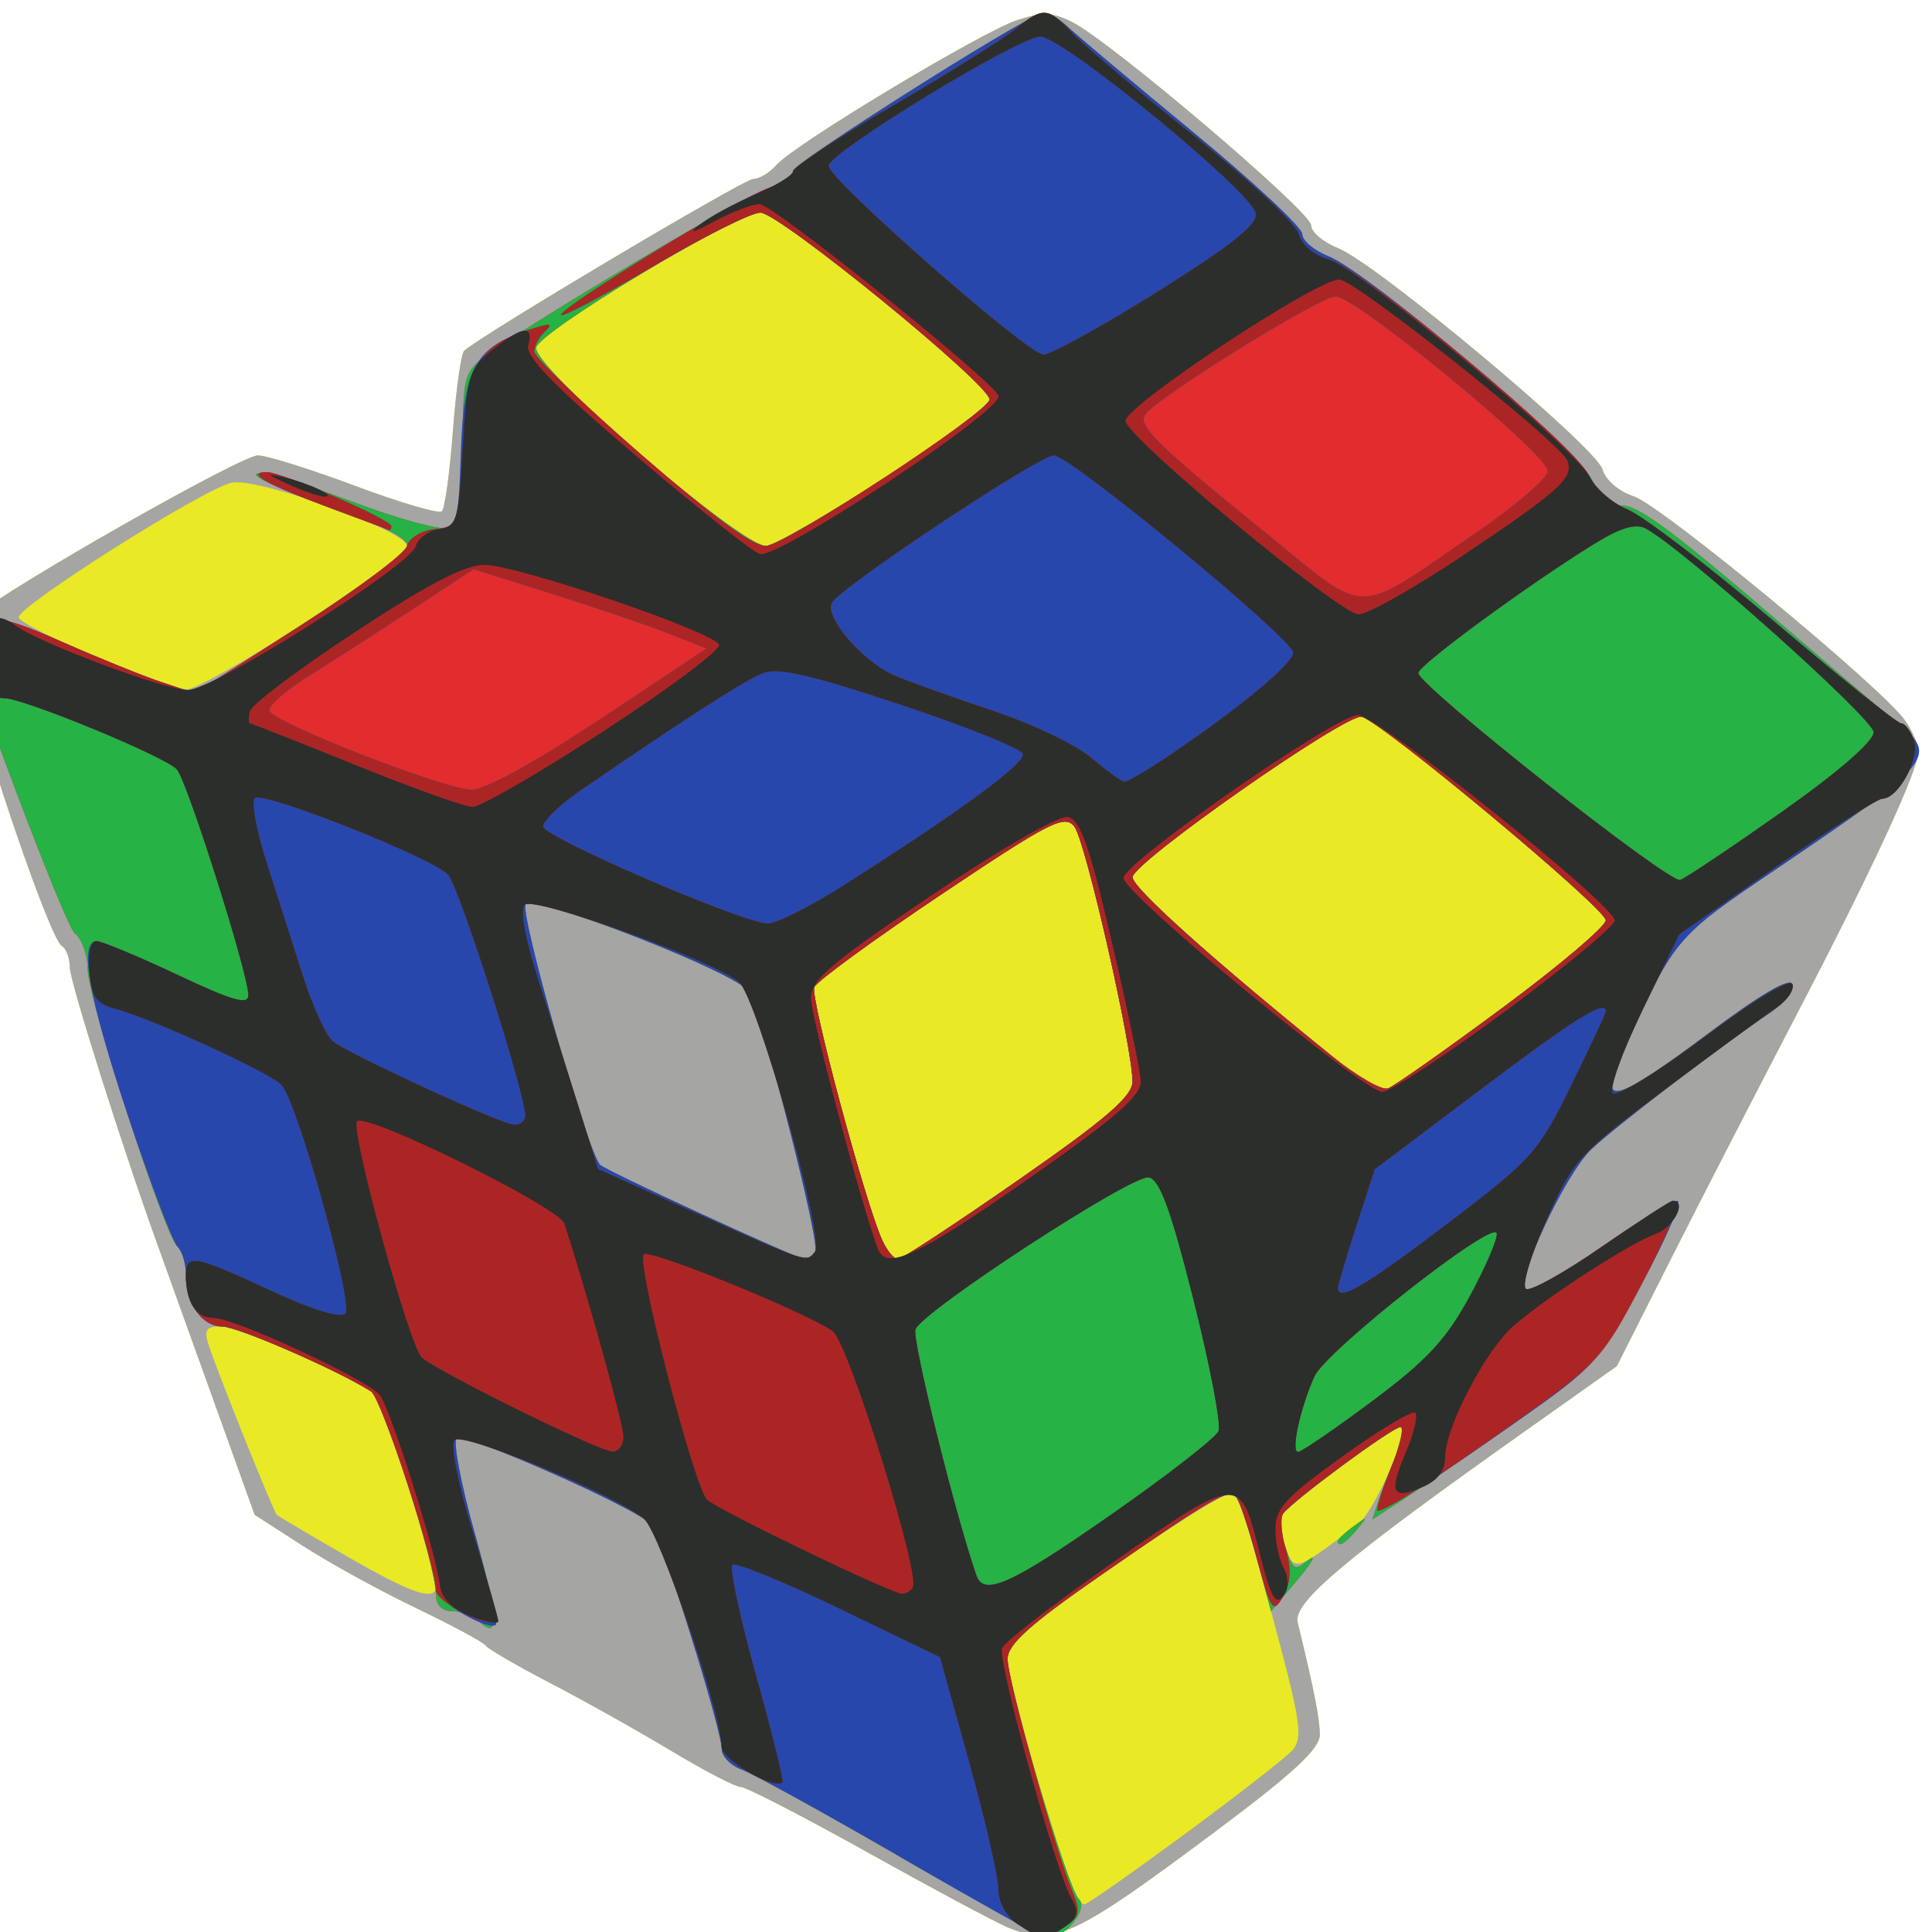 <?xml version="1.0" encoding="UTF-8" standalone="no"?>
<!-- Created with Inkscape (http://www.inkscape.org/) -->

<svg
   xmlns:dc="http://purl.org/dc/elements/1.1/"
   xmlns:cc="http://creativecommons.org/ns#"
   xmlns:rdf="http://www.w3.org/1999/02/22-rdf-syntax-ns#"
   xmlns:svg="http://www.w3.org/2000/svg"
   xmlns="http://www.w3.org/2000/svg"
   xmlns:sodipodi="http://sodipodi.sourceforge.net/DTD/sodipodi-0.dtd"
   xmlns:inkscape="http://www.inkscape.org/namespaces/inkscape"
   width="48px"
   height="48px"
   id="svg3049"
   version="1.1"
   inkscape:version="0.48.4 r9939"
   sodipodi:docname="New document 2">
  <defs
     id="defs3051" />
  <sodipodi:namedview
     id="base"
     pagecolor="#ffffff"
     bordercolor="#666666"
     borderopacity="1.0"
     inkscape:pageopacity="0.0"
     inkscape:pageshadow="2"
     inkscape:zoom="7"
     inkscape:cx="36.550067"
     inkscape:cy="28.558004"
     inkscape:current-layer="layer1"
     showgrid="true"
     inkscape:grid-bbox="true"
     inkscape:document-units="px"
     inkscape:window-width="1052"
     inkscape:window-height="622"
     inkscape:window-x="373"
     inkscape:window-y="269"
     inkscape:window-maximized="0" />
  <g
     id="layer1"
     inkscape:label="Layer 1"
     inkscape:groupmode="layer">
    <g
       id="g3068">
      <path
         style="fill:#e9e925"
         d="m 25.031,47.883 c -0.305,-0.128 -1.867,-0.964 -3.472,-1.859 -1.604,-0.895 -3.024,-1.627 -3.155,-1.627 -0.131,0 -0.915,-0.407 -1.742,-0.905 -0.828,-0.498 -2.178,-1.254 -3,-1.681 -0.823,-0.427 -1.54,-0.844 -1.594,-0.926 -0.054,-0.082 -0.829,-0.499 -1.721,-0.928 C 9.453,39.53 8.184,38.832 7.525,38.407 L 6.326,37.635 5.242,34.618 C 4.646,32.959 4.056,31.32 3.932,30.977 3.053,28.55 1.734,24.384 1.734,24.036 c 0,-0.232 -0.092,-0.475 -0.204,-0.54 -0.275,-0.159 -1.901,-4.882 -2.248,-6.527 -0.256,-1.214 -0.245,-1.344 0.145,-1.69 0.734,-0.652 6.566,-3.965 6.979,-3.965 0.217,0 1.305,0.341 2.417,0.757 1.112,0.416 2.081,0.701 2.155,0.632 0.073,-0.069 0.197,-0.965 0.274,-1.991 0.077,-1.026 0.203,-1.924 0.278,-1.995 0.402,-0.377 6.951,-4.27 7.183,-4.27 0.151,0 0.411,-0.157 0.578,-0.349 0.443,-0.508 5.073,-3.294 5.973,-3.595 0.627,-0.209 0.874,-0.202 1.361,0.038 0.944,0.466 5.95,4.721 5.95,5.057 0,0.167 0.299,0.421 0.664,0.565 0.949,0.372 6.43,4.958 6.576,5.501 0.07,0.26 0.403,0.546 0.777,0.668 0.686,0.224 6.176,4.761 6.742,5.572 0.18,0.258 0.328,0.6 0.328,0.76 0,0.467 -1.135,2.919 -3.054,6.599 -0.982,1.884 -2.383,4.607 -3.112,6.051 l -1.326,2.627 -2.3,1.629 c -4.461,3.159 -5.749,4.242 -5.629,4.736 0.418,1.734 0.546,2.38 0.55,2.789 0.004,0.349 -0.652,0.957 -2.602,2.413 -3.527,2.633 -4.008,2.855 -5.159,2.374 z"
         id="path3082"
         inkscape:connector-curvature="0" />
      <path
         style="fill:#a5a5a4"
         d="m 25.031,47.883 c -0.305,-0.128 -1.867,-0.964 -3.472,-1.859 -1.604,-0.895 -3.024,-1.627 -3.155,-1.627 -0.131,0 -0.915,-0.407 -1.742,-0.905 -0.828,-0.498 -2.178,-1.254 -3,-1.681 -0.823,-0.427 -1.54,-0.844 -1.594,-0.926 -0.054,-0.082 -0.829,-0.499 -1.721,-0.928 C 9.453,39.53 8.184,38.832 7.525,38.407 L 6.326,37.635 5.242,34.618 C 4.646,32.959 4.056,31.32 3.932,30.977 3.053,28.55 1.734,24.384 1.734,24.036 c 0,-0.232 -0.092,-0.475 -0.204,-0.54 -0.275,-0.159 -1.901,-4.882 -2.248,-6.527 -0.256,-1.214 -0.245,-1.344 0.145,-1.69 0.734,-0.652 6.566,-3.965 6.979,-3.965 0.217,0 1.305,0.341 2.417,0.757 1.112,0.416 2.081,0.701 2.155,0.632 0.073,-0.069 0.197,-0.965 0.274,-1.991 0.077,-1.026 0.203,-1.924 0.278,-1.995 0.402,-0.377 6.951,-4.27 7.183,-4.27 0.151,0 0.411,-0.157 0.578,-0.349 0.443,-0.508 5.073,-3.294 5.973,-3.595 0.627,-0.209 0.874,-0.202 1.361,0.038 0.944,0.466 5.95,4.721 5.95,5.057 0,0.167 0.299,0.421 0.664,0.565 0.949,0.372 6.43,4.958 6.576,5.501 0.07,0.26 0.403,0.546 0.777,0.668 0.686,0.224 6.176,4.761 6.742,5.572 0.18,0.258 0.328,0.6 0.328,0.76 0,0.467 -1.135,2.919 -3.054,6.599 -0.982,1.884 -2.383,4.607 -3.112,6.051 l -1.326,2.627 -2.3,1.629 c -4.461,3.159 -5.749,4.242 -5.629,4.736 0.418,1.734 0.546,2.38 0.55,2.789 0.004,0.349 -0.652,0.957 -2.602,2.413 -3.527,2.633 -4.008,2.855 -5.159,2.374 z m 4.412,-2.322 c 1.308,-0.963 2.51,-1.899 2.671,-2.081 0.245,-0.277 0.197,-0.693 -0.3,-2.567 -1.011,-3.814 -1.016,-3.828 -1.368,-3.758 -0.181,0.036 -1.473,0.854 -2.872,1.819 -1.959,1.351 -2.543,1.864 -2.543,2.231 0,0.497 1.417,5.523 1.661,5.895 0.077,0.117 0.192,0.212 0.256,0.212 0.064,0 1.187,-0.788 2.495,-1.75 z M 10.831,39.406 c 0,-0.566 -1.371,-4.684 -1.61,-4.837 -0.842,-0.538 -3.326,-1.615 -3.724,-1.615 -0.379,0 -0.436,0.086 -0.311,0.468 0.23,0.704 1.608,4.138 1.691,4.214 0.04,0.036 0.816,0.496 1.726,1.021 1.641,0.948 2.229,1.145 2.229,0.749 z m 22.893,-1.52 c 0.417,-0.309 1.35,-2.435 1.068,-2.435 -0.197,0 -2.683,1.837 -2.918,2.157 -0.08,0.109 -0.105,0.324 -0.055,0.477 0.339,1.045 0.205,1.059 1.906,-0.199 z M 25.308,29.313 c 2.177,-1.515 2.829,-2.077 2.829,-2.441 2.22e-4,-0.858 -1.168,-5.981 -1.444,-6.336 -0.242,-0.31 -0.598,-0.129 -3.313,1.689 -1.673,1.12 -3.091,2.156 -3.15,2.301 -0.106,0.259 1.269,5.374 1.692,6.295 0.118,0.257 0.292,0.466 0.386,0.464 0.094,-0.002 1.444,-0.89 3,-1.972 z m 12.019,-4.271 c 1.413,-1.047 2.569,-2.027 2.569,-2.178 0,-0.295 -5.593,-4.956 -6.066,-5.056 -0.397,-0.083 -5.693,3.625 -5.693,3.986 0,0.265 1.991,2.05 4.977,4.463 0.602,0.486 1.218,0.84 1.369,0.786 0.151,-0.054 1.431,-0.955 2.844,-2.002 z M 7.523,15.508 c 1.392,-0.898 2.559,-1.765 2.593,-1.928 0.076,-0.363 -3.731,-1.742 -4.373,-1.585 -0.747,0.183 -5.361,3.111 -5.277,3.348 0.09,0.254 3.618,1.763 4.172,1.784 0.194,0.007 1.492,-0.721 2.884,-1.619 z M 22.032,11.835 c 1.405,-0.915 2.555,-1.774 2.555,-1.91 0,-0.378 -5.234,-4.646 -5.695,-4.645 -0.58,0.001 -5.491,2.957 -5.573,3.354 -0.099,0.48 5.17,5.014 5.729,4.929 0.236,-0.036 1.579,-0.814 2.984,-1.729 z"
         id="path3080"
         inkscape:connector-curvature="0" />
      <path
         style="fill:#e32c2d"
         d="m 22.368,46.135 c -1.891,-1.094 -3.664,-2.07 -3.938,-2.17 -0.275,-0.1 -0.499,-0.33 -0.499,-0.511 0,-0.497 -1.508,-5.309 -1.749,-5.581 -0.356,-0.402 -4.662,-2.305 -4.839,-2.139 -0.092,0.086 0.111,1.145 0.449,2.353 0.603,2.15 0.627,2.683 0.1,2.188 -0.144,-0.135 -0.442,-0.246 -0.662,-0.246 -0.251,0 -0.399,-0.154 -0.399,-0.414 0,-0.72 -1.322,-4.861 -1.61,-5.045 -0.82,-0.524 -3.321,-1.615 -3.702,-1.615 -0.503,0 -0.901,-0.573 -0.901,-1.297 0,-0.271 -0.095,-0.581 -0.211,-0.69 -0.333,-0.312 -2.226,-6.16 -2.228,-6.883 -0.001,-0.358 -0.147,-0.763 -0.323,-0.901 -0.245,-0.19 -2.785,-6.935 -2.785,-7.394 0,-0.05 0.201,-0.192 0.446,-0.315 0.359,-0.18 0.758,-0.086 2.052,0.486 0.883,0.39 1.982,0.834 2.44,0.987 L 4.844,17.225 7.449,15.552 C 8.882,14.632 10.082,13.745 10.116,13.581 10.158,13.377 9.532,13.059 8.131,12.572 7.006,12.181 6.218,11.819 6.38,11.769 c 0.162,-0.051 1.224,0.26 2.359,0.69 1.135,0.43 2.22,0.726 2.411,0.657 0.279,-0.1 0.347,-0.49 0.347,-1.988 0,-1.785 0.026,-1.882 0.61,-2.315 1.057,-0.782 6.118,-3.791 6.875,-4.088 0.398,-0.156 0.725,-0.376 0.725,-0.488 0,-0.18 5.474,-3.65 6.133,-3.887 0.141,-0.051 0.441,0.083 0.667,0.297 0.226,0.214 1.634,1.398 3.129,2.63 1.495,1.232 2.718,2.374 2.718,2.537 0,0.163 0.297,0.414 0.66,0.557 0.968,0.382 6.102,4.725 6.519,5.515 0.216,0.41 0.524,0.676 0.781,0.676 0.411,0 1.364,0.717 4.138,3.111 0.735,0.635 1.759,1.509 2.274,1.943 1.465,1.232 1.472,1.221 -2.541,3.937 -2.629,1.779 -2.572,1.711 -3.954,4.812 -0.512,1.149 -0.04,0.999 2.24,-0.711 1.256,-0.942 1.998,-1.376 2.059,-1.204 0.053,0.148 -0.186,0.46 -0.53,0.693 -1.282,0.868 -3.936,2.896 -4.474,3.42 -0.659,0.641 -1.893,3.3 -1.608,3.465 0.109,0.063 0.947,-0.405 1.863,-1.04 0.916,-0.635 1.767,-1.155 1.891,-1.155 0.124,0 -0.265,0.913 -0.866,2.029 -1.058,1.966 -1.156,2.074 -3.164,3.482 -1.14,0.799 -2.404,1.667 -2.809,1.929 l -0.737,0.476 0.154,-0.472 c 0.085,-0.26 0.287,-0.777 0.449,-1.149 0.162,-0.372 0.209,-0.676 0.105,-0.676 -0.204,0 -2.686,1.828 -2.928,2.157 -0.08,0.109 -0.105,0.324 -0.055,0.477 0.319,0.984 0.298,0.965 0.694,0.667 0.207,-0.156 0.081,0.068 -0.28,0.497 l -0.656,0.78 -0.368,-1.368 c -0.202,-0.752 -0.432,-1.428 -0.509,-1.501 -0.185,-0.173 -0.665,0.11 -3.394,2.004 -1.716,1.191 -2.274,1.694 -2.274,2.048 0,0.658 1.498,5.716 1.769,5.969 0.248,0.232 -0.332,0.97 -0.749,0.953 -0.134,-0.005 -1.791,-0.904 -3.682,-1.998 z M 20.253,31.092 c 0.136,-0.206 -1.314,-5.861 -1.657,-6.463 -0.254,-0.446 -5.286,-2.411 -5.534,-2.161 -0.172,0.173 1.545,6.189 1.848,6.473 0.166,0.156 4.843,2.312 5.06,2.333 0.084,0.008 0.212,-0.074 0.283,-0.182 z m 5.055,-1.779 c 2.177,-1.515 2.829,-2.077 2.829,-2.441 2.22e-4,-0.858 -1.168,-5.981 -1.444,-6.336 -0.242,-0.31 -0.598,-0.129 -3.313,1.689 -1.673,1.12 -3.091,2.156 -3.15,2.301 -0.106,0.259 1.269,5.374 1.692,6.295 0.118,0.257 0.292,0.466 0.386,0.464 0.094,-0.002 1.444,-0.89 3,-1.972 z m 12.019,-4.271 c 1.413,-1.047 2.569,-2.027 2.569,-2.178 0,-0.295 -5.593,-4.956 -6.066,-5.056 -0.397,-0.083 -5.693,3.625 -5.693,3.986 0,0.265 1.991,2.05 4.977,4.463 0.602,0.486 1.218,0.84 1.369,0.786 0.151,-0.054 1.431,-0.955 2.844,-2.002 z M 22.032,11.835 c 1.405,-0.915 2.555,-1.774 2.555,-1.91 0,-0.378 -5.234,-4.646 -5.695,-4.645 -0.58,0.001 -5.491,2.957 -5.573,3.354 -0.099,0.48 5.17,5.014 5.729,4.929 0.236,-0.036 1.579,-0.814 2.984,-1.729 z m 11.208,26.45 c 0,-0.043 0.175,-0.207 0.388,-0.364 0.352,-0.259 0.36,-0.251 0.084,0.079 -0.29,0.347 -0.472,0.457 -0.472,0.286 z"
         id="path3078"
         inkscape:connector-curvature="0" />
      <path
         style="fill:#26b244"
         d="m 22.368,46.135 c -1.891,-1.094 -3.664,-2.07 -3.938,-2.17 -0.275,-0.1 -0.499,-0.33 -0.499,-0.511 0,-0.497 -1.508,-5.309 -1.749,-5.581 -0.356,-0.402 -4.662,-2.305 -4.839,-2.139 -0.092,0.086 0.111,1.145 0.449,2.353 0.603,2.15 0.627,2.683 0.1,2.188 -0.144,-0.135 -0.442,-0.246 -0.662,-0.246 -0.251,0 -0.399,-0.154 -0.399,-0.414 0,-0.72 -1.322,-4.861 -1.61,-5.045 -0.82,-0.524 -3.321,-1.615 -3.702,-1.615 -0.503,0 -0.901,-0.573 -0.901,-1.297 0,-0.271 -0.095,-0.581 -0.211,-0.69 -0.333,-0.312 -2.226,-6.16 -2.228,-6.883 -0.001,-0.358 -0.147,-0.763 -0.323,-0.901 -0.245,-0.19 -2.785,-6.935 -2.785,-7.394 0,-0.05 0.201,-0.192 0.446,-0.315 0.359,-0.18 0.758,-0.086 2.052,0.486 0.883,0.39 1.982,0.834 2.44,0.987 L 4.844,17.225 7.449,15.552 C 8.882,14.632 10.082,13.745 10.116,13.581 10.158,13.377 9.532,13.059 8.131,12.572 7.006,12.181 6.218,11.819 6.38,11.769 c 0.162,-0.051 1.224,0.26 2.359,0.69 1.135,0.43 2.22,0.726 2.411,0.657 0.279,-0.1 0.347,-0.49 0.347,-1.988 0,-1.785 0.026,-1.882 0.61,-2.315 1.057,-0.782 6.118,-3.791 6.875,-4.088 0.398,-0.156 0.725,-0.376 0.725,-0.488 0,-0.18 5.474,-3.65 6.133,-3.887 0.141,-0.051 0.441,0.083 0.667,0.297 0.226,0.214 1.634,1.398 3.129,2.63 1.495,1.232 2.718,2.374 2.718,2.537 0,0.163 0.297,0.414 0.66,0.557 0.968,0.382 6.102,4.725 6.519,5.515 0.216,0.41 0.524,0.676 0.781,0.676 0.411,0 1.364,0.717 4.138,3.111 0.735,0.635 1.759,1.509 2.274,1.943 1.465,1.232 1.472,1.221 -2.541,3.937 -2.629,1.779 -2.572,1.711 -3.954,4.812 -0.512,1.149 -0.04,0.999 2.24,-0.711 1.256,-0.942 1.998,-1.376 2.059,-1.204 0.053,0.148 -0.186,0.46 -0.53,0.693 -1.282,0.868 -3.936,2.896 -4.474,3.42 -0.659,0.641 -1.893,3.3 -1.608,3.465 0.109,0.063 0.947,-0.405 1.863,-1.04 0.916,-0.635 1.767,-1.155 1.891,-1.155 0.124,0 -0.265,0.913 -0.866,2.029 -1.058,1.966 -1.156,2.074 -3.164,3.482 -1.14,0.799 -2.404,1.667 -2.809,1.929 l -0.737,0.476 0.154,-0.472 c 0.085,-0.26 0.287,-0.777 0.449,-1.149 0.162,-0.372 0.209,-0.676 0.105,-0.676 -0.204,0 -2.686,1.828 -2.928,2.157 -0.08,0.109 -0.105,0.324 -0.055,0.477 0.319,0.984 0.298,0.965 0.694,0.667 0.207,-0.156 0.081,0.068 -0.28,0.497 l -0.656,0.78 -0.368,-1.368 c -0.202,-0.752 -0.432,-1.428 -0.509,-1.501 -0.185,-0.173 -0.665,0.11 -3.394,2.004 -1.716,1.191 -2.274,1.694 -2.274,2.048 0,0.658 1.498,5.716 1.769,5.969 0.248,0.232 -0.332,0.97 -0.749,0.953 -0.134,-0.005 -1.791,-0.904 -3.682,-1.998 z M 20.253,31.092 c 0.136,-0.206 -1.314,-5.861 -1.657,-6.463 -0.254,-0.446 -5.286,-2.411 -5.534,-2.161 -0.172,0.173 1.545,6.189 1.848,6.473 0.166,0.156 4.843,2.312 5.06,2.333 0.084,0.008 0.212,-0.074 0.283,-0.182 z m 5.055,-1.779 c 2.177,-1.515 2.829,-2.077 2.829,-2.441 2.22e-4,-0.858 -1.168,-5.981 -1.444,-6.336 -0.242,-0.31 -0.598,-0.129 -3.313,1.689 -1.673,1.12 -3.091,2.156 -3.15,2.301 -0.106,0.259 1.269,5.374 1.692,6.295 0.118,0.257 0.292,0.466 0.386,0.464 0.094,-0.002 1.444,-0.89 3,-1.972 z m 12.019,-4.271 c 1.413,-1.047 2.569,-2.027 2.569,-2.178 0,-0.295 -5.593,-4.956 -6.066,-5.056 -0.397,-0.083 -5.693,3.625 -5.693,3.986 0,0.265 1.991,2.05 4.977,4.463 0.602,0.486 1.218,0.84 1.369,0.786 0.151,-0.054 1.431,-0.955 2.844,-2.002 z m -22.413,-7.176 2.641,-1.754 -0.977,-0.383 c -0.537,-0.211 -1.839,-0.653 -2.894,-0.984 l -1.917,-0.601 -1.522,0.998 c -0.837,0.549 -1.995,1.293 -2.572,1.654 -0.577,0.361 -1.018,0.749 -0.98,0.863 0.099,0.297 4.363,1.96 5.025,1.96 0.339,-1.93e-4 1.584,-0.684 3.196,-1.754 z m 21.765,-4.634 c 0.976,-0.668 1.775,-1.357 1.775,-1.531 0,-0.413 -4.762,-4.333 -5.27,-4.337 -0.382,-0.003 -4.464,2.53 -4.732,2.936 -0.185,0.28 0.285,0.743 2.964,2.914 2.638,2.139 2.162,2.138 5.263,0.017 z M 22.032,11.835 c 1.405,-0.915 2.555,-1.774 2.555,-1.91 0,-0.378 -5.234,-4.646 -5.695,-4.645 -0.58,0.001 -5.491,2.957 -5.573,3.354 -0.099,0.48 5.17,5.014 5.729,4.929 0.236,-0.036 1.579,-0.814 2.984,-1.729 z m 11.208,26.45 c 0,-0.043 0.175,-0.207 0.388,-0.364 0.352,-0.259 0.36,-0.251 0.084,0.079 -0.29,0.347 -0.472,0.457 -0.472,0.286 z"
         id="path3076"
         inkscape:connector-curvature="0" />
      <path
         style="fill:#2847ad"
         d="m 22.368,46.135 c -1.891,-1.094 -3.664,-2.07 -3.938,-2.17 -0.275,-0.1 -0.499,-0.33 -0.499,-0.511 0,-0.497 -1.508,-5.309 -1.749,-5.581 -0.356,-0.402 -4.662,-2.305 -4.839,-2.139 -0.092,0.086 0.111,1.145 0.449,2.353 0.339,1.208 0.577,2.233 0.529,2.278 -0.184,0.172 -1.49,-0.59 -1.49,-0.869 0,-0.631 -1.349,-4.759 -1.61,-4.926 -0.82,-0.524 -3.321,-1.615 -3.702,-1.615 -0.503,0 -0.901,-0.573 -0.901,-1.297 0,-0.271 -0.095,-0.581 -0.211,-0.69 C 4.292,30.858 3.743,29.411 3.189,27.752 2.204,24.801 1.949,23.382 2.404,23.382 c 0.125,0 1.023,0.376 1.997,0.835 1.38,0.651 1.77,0.763 1.77,0.507 0,-0.527 -1.517,-5.316 -1.776,-5.609 -0.275,-0.311 -3.803,-1.767 -4.281,-1.767 -0.417,0 -0.747,-0.382 -0.933,-1.076 -0.116,-0.435 -0.048,-0.604 0.317,-0.788 0.385,-0.193 0.745,-0.11 2.072,0.476 0.883,0.39 1.98,0.834 2.437,0.986 l 0.83,0.277 2.587,-1.651 c 1.423,-0.908 2.632,-1.811 2.687,-2.006 0.055,-0.198 0.359,-0.384 0.687,-0.419 0.581,-0.063 0.588,-0.084 0.652,-1.932 0.072,-2.073 0.356,-2.584 1.677,-3.015 0.544,-0.178 0.632,-0.172 0.417,0.03 -0.15,0.14 -0.272,0.368 -0.272,0.505 0,0.137 1.203,1.295 2.673,2.572 1.82,1.581 2.81,2.302 3.103,2.257 0.598,-0.091 5.539,-3.336 5.539,-3.638 0,-0.378 -5.234,-4.646 -5.695,-4.643 -0.223,0.001 -1.43,0.606 -2.681,1.344 -1.251,0.738 -2.271,1.275 -2.266,1.194 0.011,-0.203 4.397,-2.885 5.151,-3.149 0.336,-0.118 0.61,-0.309 0.61,-0.426 0,-0.186 5.457,-3.652 6.133,-3.895 0.141,-0.051 0.441,0.083 0.667,0.297 0.226,0.214 1.634,1.398 3.129,2.63 1.495,1.232 2.718,2.374 2.718,2.537 0,0.163 0.297,0.414 0.66,0.557 0.943,0.372 6.124,4.726 6.45,5.42 0.15,0.32 0.584,0.708 0.964,0.862 0.38,0.154 1.951,1.344 3.491,2.644 1.541,1.3 3.013,2.526 3.273,2.725 0.965,0.742 0.763,0.98 -3.007,3.532 -2.629,1.779 -2.572,1.711 -3.954,4.812 -0.512,1.149 -0.04,0.999 2.24,-0.711 1.256,-0.942 1.998,-1.376 2.059,-1.204 0.053,0.148 -0.186,0.46 -0.53,0.693 -1.282,0.868 -3.936,2.896 -4.474,3.42 -0.659,0.641 -1.893,3.3 -1.608,3.465 0.109,0.063 0.947,-0.405 1.863,-1.04 0.916,-0.635 1.767,-1.155 1.891,-1.155 0.124,0 -0.265,0.913 -0.866,2.029 -1.057,1.964 -1.158,2.076 -3.163,3.485 -2.057,1.447 -3.208,2.185 -3.409,2.185 -0.058,0 0.085,-0.468 0.317,-1.04 0.232,-0.572 0.34,-1.04 0.241,-1.04 -0.194,0 -2.68,1.834 -2.913,2.15 -0.078,0.105 -0.048,0.505 0.065,0.89 0.144,0.488 0.124,0.842 -0.065,1.171 -0.251,0.436 -0.3,0.364 -0.655,-0.949 -0.211,-0.781 -0.447,-1.48 -0.525,-1.553 -0.185,-0.173 -0.665,0.11 -3.394,2.004 -1.739,1.207 -2.274,1.691 -2.274,2.057 0,0.504 1.177,4.727 1.604,5.754 0.213,0.512 0.188,0.642 -0.165,0.884 -0.228,0.156 -0.47,0.28 -0.538,0.275 -0.068,-0.005 -1.672,-0.904 -3.563,-1.998 z m 5.24,-8.505 c 1.399,-0.976 2.599,-1.909 2.667,-2.075 0.068,-0.166 -0.213,-1.637 -0.624,-3.27 -0.561,-2.228 -0.838,-2.985 -1.112,-3.034 -0.412,-0.074 -5.603,3.308 -5.795,3.775 -0.096,0.234 0.998,4.649 1.515,6.118 0.185,0.527 0.862,0.221 3.349,-1.514 z m 6.488,-2.82 c 1.361,-1.016 1.839,-1.531 2.428,-2.618 0.403,-0.744 0.701,-1.445 0.661,-1.557 -0.114,-0.32 -4.246,2.93 -4.53,3.562 -0.355,0.792 -0.591,1.878 -0.407,1.878 0.084,0 0.916,-0.569 1.848,-1.265 z M 20.253,31.092 c 0.136,-0.206 -1.314,-5.861 -1.657,-6.463 -0.254,-0.446 -5.286,-2.411 -5.534,-2.161 -0.172,0.173 1.545,6.189 1.848,6.473 0.166,0.156 4.843,2.312 5.06,2.333 0.084,0.008 0.212,-0.074 0.283,-0.182 z m 5.055,-1.779 c 2.177,-1.515 2.829,-2.077 2.829,-2.441 2.22e-4,-0.858 -1.168,-5.981 -1.444,-6.336 -0.242,-0.31 -0.598,-0.129 -3.313,1.689 -1.673,1.12 -3.091,2.156 -3.15,2.301 -0.106,0.259 1.269,5.374 1.692,6.295 0.118,0.257 0.292,0.466 0.386,0.464 0.094,-0.002 1.444,-0.89 3,-1.972 z m 12.019,-4.271 c 1.413,-1.047 2.569,-2.027 2.569,-2.178 0,-0.295 -5.593,-4.956 -6.066,-5.056 -0.397,-0.083 -5.693,3.625 -5.693,3.986 0,0.265 1.991,2.05 4.977,4.463 0.602,0.486 1.218,0.84 1.369,0.786 0.151,-0.054 1.431,-0.955 2.844,-2.002 z m 6.951,-4.875 c 1.395,-0.983 2.274,-1.747 2.274,-1.974 0,-0.332 -4.766,-4.592 -5.666,-5.064 -0.251,-0.131 -0.626,-0.018 -1.282,0.386 -1.633,1.008 -4.367,3.014 -4.367,3.205 0,0.315 6.236,5.242 6.509,5.144 0.142,-0.051 1.281,-0.815 2.532,-1.696 z m -29.364,-2.301 2.641,-1.754 -0.977,-0.383 c -0.537,-0.211 -1.839,-0.653 -2.894,-0.984 l -1.917,-0.601 -1.522,0.998 c -0.837,0.549 -1.995,1.293 -2.572,1.654 -0.577,0.361 -1.018,0.749 -0.98,0.863 0.099,0.297 4.363,1.96 5.025,1.96 0.339,-1.93e-4 1.584,-0.684 3.196,-1.754 z m 21.765,-4.634 c 0.976,-0.668 1.775,-1.357 1.775,-1.531 0,-0.413 -4.762,-4.333 -5.27,-4.337 -0.382,-0.003 -4.464,2.53 -4.732,2.936 -0.185,0.28 0.285,0.743 2.964,2.914 2.638,2.139 2.162,2.138 5.263,0.017 z M 8.13,12.594 C 6.597,12.023 6.09,11.73 6.634,11.73 c 0.374,1.96e-4 3.088,1.181 3.088,1.343 0,0.062 -0.025,0.104 -0.055,0.093 -0.031,-0.011 -0.722,-0.268 -1.536,-0.572 z"
         id="path3074"
         inkscape:connector-curvature="0" />
      <path
         style="fill:#ac2525"
         d="m 25.302,47.819 c -0.3,-0.197 -0.494,-0.544 -0.497,-0.884 -0.002,-0.308 -0.329,-1.731 -0.727,-3.161 L 23.355,41.172 20.845,39.96 c -1.38,-0.667 -2.572,-1.154 -2.649,-1.082 -0.077,0.072 0.188,1.306 0.587,2.744 0.4,1.437 0.696,2.637 0.658,2.665 -0.233,0.177 -1.511,-0.572 -1.511,-0.885 0,-0.796 -1.538,-5.323 -1.923,-5.659 -0.664,-0.58 -4.5,-2.179 -4.713,-1.965 -0.108,0.109 0.086,1.093 0.448,2.274 0.351,1.144 0.614,2.136 0.584,2.204 -0.11,0.246 -1.497,-0.445 -1.497,-0.746 0,-0.642 -1.346,-4.772 -1.61,-4.941 -0.82,-0.524 -3.321,-1.615 -3.702,-1.615 -0.486,0 -0.901,-0.568 -0.901,-1.235 0,-0.58 0.173,-0.552 2.101,0.343 1.043,0.484 1.738,0.698 1.861,0.572 C 8.794,32.416 7.401,27.419 6.999,26.959 6.739,26.661 3.733,25.286 2.843,25.057 2.399,24.943 2.275,24.763 2.22,24.148 c -0.041,-0.451 0.03,-0.767 0.171,-0.767 0.132,0 1.037,0.376 2.01,0.835 1.38,0.651 1.77,0.763 1.77,0.507 0,-0.527 -1.517,-5.316 -1.776,-5.609 -0.275,-0.311 -3.803,-1.767 -4.281,-1.767 -0.417,0 -0.747,-0.382 -0.933,-1.076 -0.116,-0.435 -0.048,-0.604 0.317,-0.788 0.385,-0.193 0.745,-0.11 2.072,0.476 0.883,0.39 1.98,0.834 2.437,0.986 l 0.83,0.277 2.587,-1.651 c 1.423,-0.908 2.632,-1.811 2.687,-2.006 0.055,-0.198 0.359,-0.384 0.687,-0.419 0.578,-0.063 0.589,-0.094 0.698,-1.968 0.123,-2.103 0.378,-2.57 1.625,-2.978 0.549,-0.179 0.637,-0.173 0.422,0.028 -0.15,0.14 -0.272,0.368 -0.272,0.505 0,0.137 1.203,1.295 2.673,2.572 1.82,1.581 2.81,2.302 3.103,2.257 0.598,-0.091 5.539,-3.336 5.539,-3.638 0,-0.378 -5.234,-4.646 -5.695,-4.643 -0.223,0.001 -1.43,0.606 -2.681,1.344 -1.251,0.738 -2.271,1.275 -2.266,1.194 0.011,-0.203 4.397,-2.885 5.151,-3.149 0.336,-0.118 0.61,-0.299 0.61,-0.404 0,-0.105 1.123,-0.848 2.496,-1.652 1.373,-0.804 2.736,-1.657 3.029,-1.896 0.683,-0.556 0.808,-0.547 1.41,0.103 0.274,0.295 1.623,1.435 2.999,2.533 1.376,1.097 2.557,2.202 2.624,2.454 0.073,0.274 0.382,0.532 0.765,0.641 0.838,0.237 6.08,4.588 6.434,5.341 0.15,0.32 0.584,0.708 0.964,0.863 0.38,0.155 2.028,1.415 3.662,2.8 1.635,1.385 3.051,2.518 3.147,2.518 0.096,0 0.239,0.192 0.319,0.426 0.151,0.445 -0.394,1.446 -0.787,1.446 -0.12,0 -1.305,0.758 -2.633,1.685 l -2.414,1.685 -0.917,1.889 c -0.505,1.039 -0.835,1.966 -0.734,2.06 0.101,0.094 1.125,-0.534 2.277,-1.396 1.255,-0.94 2.13,-1.465 2.185,-1.312 0.05,0.141 -0.128,0.401 -0.396,0.579 -0.268,0.178 -1.507,1.087 -2.754,2.02 -2.171,1.624 -2.297,1.763 -2.969,3.274 -0.386,0.868 -0.611,1.631 -0.499,1.695 0.112,0.065 0.963,-0.409 1.891,-1.053 0.928,-0.644 1.748,-1.114 1.821,-1.045 0.073,0.069 -0.308,0.97 -0.848,2.003 -0.943,1.804 -1.064,1.937 -3.091,3.376 -2.069,1.469 -3.242,2.226 -3.45,2.226 -0.058,0 0.085,-0.468 0.317,-1.04 0.232,-0.572 0.34,-1.04 0.241,-1.04 -0.194,0 -2.68,1.834 -2.913,2.15 -0.078,0.105 -0.048,0.505 0.065,0.89 0.144,0.488 0.124,0.842 -0.065,1.171 -0.251,0.436 -0.3,0.364 -0.655,-0.949 -0.211,-0.781 -0.447,-1.48 -0.525,-1.553 -0.185,-0.173 -0.665,0.11 -3.394,2.004 -1.739,1.207 -2.274,1.691 -2.274,2.057 0,0.504 1.177,4.727 1.604,5.754 0.213,0.512 0.188,0.642 -0.165,0.884 -0.52,0.356 -0.567,0.355 -1.168,-0.04 z m 2.307,-10.189 c 1.399,-0.976 2.599,-1.909 2.667,-2.075 0.068,-0.166 -0.213,-1.637 -0.624,-3.27 -0.561,-2.228 -0.838,-2.985 -1.112,-3.034 -0.412,-0.074 -5.603,3.308 -5.795,3.775 -0.096,0.234 0.998,4.649 1.515,6.118 0.185,0.527 0.862,0.221 3.349,-1.514 z m 6.488,-2.82 c 1.361,-1.016 1.839,-1.531 2.428,-2.618 0.403,-0.744 0.701,-1.445 0.661,-1.557 -0.114,-0.32 -4.246,2.93 -4.53,3.562 -0.355,0.792 -0.591,1.878 -0.407,1.878 0.084,0 0.916,-0.569 1.848,-1.265 z m 1.842,-4.391 c 2.13,-1.619 2.282,-1.788 3.098,-3.454 0.472,-0.963 0.859,-1.789 0.859,-1.835 0,-0.306 -0.748,0.159 -3.084,1.919 l -2.658,2.003 -0.457,1.411 c -0.251,0.776 -0.457,1.466 -0.457,1.535 0,0.356 0.669,-0.036 2.699,-1.579 z M 20.252,31.094 c 0.234,-0.355 -1.456,-6.335 -1.892,-6.696 -0.647,-0.536 -5.088,-2.139 -5.321,-1.921 -0.124,0.117 0.004,0.839 0.33,1.849 0.294,0.912 0.749,2.346 1.011,3.187 l 0.477,1.53 2.48,1.116 c 2.695,1.212 2.726,1.222 2.915,0.935 z m 5.056,-1.781 c 2.177,-1.515 2.829,-2.077 2.829,-2.441 2.22e-4,-0.858 -1.168,-5.981 -1.444,-6.336 -0.242,-0.31 -0.598,-0.129 -3.313,1.689 -1.673,1.12 -3.091,2.156 -3.15,2.301 -0.106,0.259 1.269,5.374 1.692,6.295 0.118,0.257 0.292,0.466 0.386,0.464 0.094,-0.002 1.444,-0.89 3,-1.972 z M 13.049,27.721 c 0,-0.564 -1.651,-5.719 -1.92,-5.994 -0.419,-0.429 -4.59,-2.08 -4.797,-1.898 -0.094,0.083 0.036,0.799 0.29,1.592 0.254,0.793 0.661,2.067 0.906,2.831 0.245,0.764 0.579,1.494 0.742,1.621 0.425,0.33 4.169,2.054 4.501,2.072 0.153,0.008 0.277,-0.093 0.277,-0.224 z m 24.278,-2.679 c 1.413,-1.047 2.569,-2.027 2.569,-2.178 0,-0.295 -5.593,-4.956 -6.066,-5.056 -0.397,-0.083 -5.693,3.625 -5.693,3.986 0,0.265 1.991,2.05 4.977,4.463 0.602,0.486 1.218,0.84 1.369,0.786 0.151,-0.054 1.431,-0.955 2.844,-2.002 z M 20.956,21.999 c 2.927,-1.858 4.537,-3.04 4.455,-3.273 -0.045,-0.129 -1.403,-0.674 -3.017,-1.213 -2.195,-0.732 -3.057,-0.933 -3.421,-0.796 -0.439,0.165 -1.862,1.078 -4.536,2.911 -0.519,0.355 -0.943,0.763 -0.943,0.906 0,0.259 4.888,2.372 5.576,2.412 0.199,0.011 1.048,-0.414 1.886,-0.946 z m 23.322,-1.833 c 1.395,-0.983 2.274,-1.747 2.274,-1.974 0,-0.332 -4.766,-4.592 -5.666,-5.064 -0.251,-0.131 -0.626,-0.018 -1.282,0.386 -1.633,1.008 -4.367,3.014 -4.367,3.205 0,0.315 6.236,5.242 6.509,5.144 0.142,-0.051 1.281,-0.815 2.532,-1.696 z m -29.364,-2.301 2.641,-1.754 -0.977,-0.383 c -0.537,-0.211 -1.839,-0.653 -2.894,-0.984 l -1.917,-0.601 -1.522,0.998 c -0.837,0.549 -1.995,1.293 -2.572,1.654 -0.577,0.361 -1.018,0.749 -0.98,0.863 0.099,0.297 4.363,1.96 5.025,1.96 0.339,-1.93e-4 1.584,-0.684 3.196,-1.754 z m 14.133,0.907 c 1.713,-1.152 3.084,-2.288 3.084,-2.556 0,-0.332 -5.544,-4.903 -5.947,-4.903 -0.375,0 -5.383,3.332 -5.524,3.675 -0.155,0.38 0.804,1.474 1.577,1.8 0.377,0.159 1.476,0.552 2.442,0.874 0.966,0.322 2.064,0.848 2.441,1.17 0.376,0.321 0.744,0.587 0.818,0.591 0.073,0.003 0.572,-0.289 1.109,-0.65 z m 7.632,-5.541 c 0.976,-0.668 1.775,-1.357 1.775,-1.531 0,-0.413 -4.762,-4.333 -5.27,-4.337 -0.382,-0.003 -4.464,2.53 -4.732,2.936 -0.185,0.28 0.285,0.743 2.964,2.914 2.638,2.139 2.162,2.138 5.263,0.017 z M 28.762,7.245 C 30.594,6.097 31.252,5.573 31.201,5.303 31.1,4.764 26.402,0.91 25.846,0.91 c -0.535,0 -5.25,2.878 -5.26,3.211 -0.01,0.327 4.941,4.679 5.333,4.688 0.184,0.004 1.463,-0.7 2.843,-1.564 z M 8.13,12.594 C 6.597,12.023 6.09,11.73 6.634,11.73 c 0.374,1.96e-4 3.088,1.181 3.088,1.343 0,0.062 -0.025,0.104 -0.055,0.093 -0.031,-0.011 -0.722,-0.268 -1.536,-0.572 z"
         id="path3072"
         inkscape:connector-curvature="0" />
      <path
         style="fill:#2c2e2b"
         d="m 25.302,47.819 c -0.3,-0.197 -0.494,-0.544 -0.497,-0.884 -0.002,-0.308 -0.329,-1.731 -0.727,-3.161 L 23.355,41.172 20.845,39.96 c -1.38,-0.667 -2.572,-1.154 -2.649,-1.082 -0.077,0.072 0.188,1.306 0.587,2.744 0.4,1.437 0.696,2.637 0.658,2.665 -0.233,0.177 -1.511,-0.572 -1.511,-0.885 0,-0.796 -1.538,-5.323 -1.923,-5.659 -0.664,-0.58 -4.5,-2.179 -4.713,-1.965 -0.108,0.109 0.086,1.093 0.448,2.274 0.352,1.144 0.639,2.146 0.64,2.227 3.11e-4,0.08 -0.314,0.022 -0.699,-0.13 C 11.216,39.963 10.967,39.71 10.928,39.378 10.836,38.573 9.688,34.954 9.43,34.652 9.093,34.259 5.824,32.745 5.313,32.745 c -0.444,0 -0.694,-0.381 -0.694,-1.057 0,-0.547 0.191,-0.513 2.101,0.373 1.043,0.484 1.738,0.698 1.861,0.572 C 8.794,32.416 7.401,27.419 6.999,26.959 6.739,26.661 3.733,25.286 2.843,25.057 2.399,24.943 2.275,24.763 2.22,24.148 c -0.041,-0.451 0.03,-0.767 0.171,-0.767 0.132,0 1.037,0.376 2.01,0.835 1.38,0.651 1.77,0.763 1.77,0.507 0,-0.527 -1.517,-5.316 -1.776,-5.609 -0.275,-0.311 -3.803,-1.767 -4.281,-1.767 -0.417,0 -0.747,-0.382 -0.933,-1.076 -0.194,-0.723 0.589,-1.216 1.185,-0.745 0.533,0.421 3.708,1.613 4.303,1.616 0.629,0.003 5.529,-3.091 5.664,-3.576 0.055,-0.196 0.314,-0.384 0.576,-0.419 0.439,-0.059 0.485,-0.216 0.588,-2.007 0.103,-1.811 0.153,-1.978 0.733,-2.445 0.743,-0.598 1.038,-0.639 0.894,-0.122 -0.078,0.28 0.624,1.002 2.685,2.757 1.535,1.308 2.919,2.404 3.075,2.436 0.483,0.1 5.925,-3.5 5.925,-3.92 0,-0.271 -5.601,-4.774 -5.938,-4.774 -0.183,0 -0.694,0.195 -1.136,0.434 -0.527,0.285 -0.65,0.312 -0.359,0.081 0.244,-0.194 0.868,-0.535 1.387,-0.756 0.519,-0.221 0.943,-0.481 0.943,-0.578 0,-0.096 1.123,-0.833 2.496,-1.637 1.373,-0.804 2.736,-1.657 3.029,-1.896 0.683,-0.556 0.808,-0.547 1.41,0.103 0.274,0.295 1.623,1.435 2.999,2.533 1.376,1.097 2.557,2.202 2.624,2.454 0.073,0.272 0.383,0.533 0.76,0.641 0.769,0.219 6.142,4.711 6.489,5.425 0.135,0.278 0.551,0.631 0.925,0.783 0.373,0.152 2.016,1.41 3.651,2.795 1.635,1.385 3.051,2.518 3.147,2.518 0.096,0 0.239,0.192 0.319,0.426 0.151,0.445 -0.394,1.446 -0.787,1.446 -0.12,0 -1.305,0.758 -2.633,1.685 l -2.414,1.685 -0.917,1.889 c -0.505,1.039 -0.835,1.966 -0.734,2.06 0.101,0.094 1.125,-0.534 2.277,-1.396 1.255,-0.94 2.13,-1.465 2.185,-1.312 0.05,0.141 -0.128,0.401 -0.396,0.579 -0.268,0.178 -1.507,1.087 -2.754,2.02 -2.171,1.624 -2.297,1.763 -2.969,3.274 -0.386,0.868 -0.611,1.631 -0.499,1.695 0.112,0.065 0.952,-0.402 1.868,-1.037 0.916,-0.635 1.716,-1.155 1.778,-1.155 0.366,0 0.024,0.666 -0.424,0.826 -0.636,0.227 -2.645,1.524 -3.517,2.271 -0.703,0.602 -1.715,2.537 -1.715,3.279 0,0.331 -0.187,0.58 -0.556,0.737 -0.767,0.328 -0.854,0.154 -0.424,-0.853 0.203,-0.477 0.311,-0.922 0.239,-0.99 -0.072,-0.068 -0.883,0.417 -1.803,1.078 -1.409,1.012 -1.672,1.297 -1.672,1.81 0,0.335 0.093,0.772 0.206,0.971 0.114,0.199 0.126,0.484 0.028,0.633 -0.229,0.347 -0.336,0.16 -0.668,-1.168 -0.443,-1.77 -0.523,-1.762 -3.545,0.352 -1.482,1.037 -2.747,2.012 -2.811,2.167 -0.124,0.304 1.315,5.505 1.72,6.215 0.199,0.348 0.168,0.483 -0.158,0.707 -0.508,0.348 -0.558,0.346 -1.157,-0.047 z m -2.626,-8.378 c 0.204,-0.31 -1.607,-6.108 -1.991,-6.371 -0.712,-0.489 -4.544,-2.046 -4.692,-1.907 -0.196,0.183 1.248,5.771 1.575,6.097 0.242,0.241 4.528,2.311 4.842,2.338 0.084,0.007 0.204,-0.064 0.266,-0.157 z m 4.932,-1.811 c 1.399,-0.976 2.599,-1.909 2.667,-2.075 0.068,-0.166 -0.213,-1.637 -0.624,-3.27 -0.561,-2.228 -0.838,-2.985 -1.112,-3.034 -0.412,-0.074 -5.603,3.308 -5.795,3.775 -0.096,0.234 0.998,4.649 1.515,6.118 0.185,0.527 0.862,0.221 3.349,-1.514 z M 15.49,35.694 c 0,-0.304 -0.858,-3.401 -1.468,-5.296 -0.128,-0.399 -4.917,-2.763 -5.151,-2.542 -0.183,0.172 1.286,5.548 1.603,5.863 0.324,0.323 4.382,2.33 4.739,2.344 0.153,0.006 0.277,-0.16 0.277,-0.369 z m 18.607,-0.885 c 1.361,-1.016 1.839,-1.531 2.428,-2.618 0.403,-0.744 0.701,-1.445 0.661,-1.557 -0.114,-0.32 -4.246,2.93 -4.53,3.562 -0.355,0.792 -0.591,1.878 -0.407,1.878 0.084,0 0.916,-0.569 1.848,-1.265 z m 1.842,-4.391 c 2.13,-1.619 2.282,-1.788 3.098,-3.454 0.472,-0.963 0.859,-1.789 0.859,-1.835 0,-0.306 -0.748,0.159 -3.084,1.919 l -2.658,2.003 -0.457,1.411 c -0.251,0.776 -0.457,1.466 -0.457,1.535 0,0.356 0.669,-0.036 2.699,-1.579 z M 20.252,31.094 c 0.234,-0.355 -1.456,-6.335 -1.892,-6.696 -0.647,-0.536 -5.088,-2.139 -5.321,-1.921 -0.124,0.117 0.004,0.839 0.33,1.849 0.294,0.912 0.749,2.346 1.011,3.187 l 0.477,1.53 2.48,1.116 c 2.695,1.212 2.726,1.222 2.915,0.935 z m 5.278,-1.793 c 2.191,-1.531 2.825,-2.08 2.811,-2.439 -0.01,-0.254 -0.334,-1.819 -0.721,-3.477 -0.56,-2.401 -0.783,-3.029 -1.095,-3.085 -0.226,-0.04 -1.661,0.785 -3.384,1.945 -2.549,1.717 -2.992,2.097 -2.992,2.567 0,0.443 1.257,5.144 1.663,6.218 0.206,0.544 0.977,0.186 3.718,-1.729 z M 13.049,27.721 c 0,-0.564 -1.651,-5.719 -1.92,-5.994 -0.419,-0.429 -4.59,-2.08 -4.797,-1.898 -0.094,0.083 0.036,0.799 0.29,1.592 0.254,0.793 0.661,2.067 0.906,2.831 0.245,0.764 0.579,1.494 0.742,1.621 0.425,0.33 4.169,2.054 4.501,2.072 0.153,0.008 0.277,-0.093 0.277,-0.224 z m 24.355,-2.6 c 1.492,-1.104 2.713,-2.118 2.713,-2.254 0,-0.374 -5.91,-5.103 -6.377,-5.103 -0.55,0 -5.826,3.669 -5.826,4.051 0,0.385 5.963,5.312 6.429,5.312 0.191,0 1.568,-0.903 3.06,-2.007 z m -16.449,-3.122 c 2.927,-1.858 4.537,-3.04 4.455,-3.273 -0.045,-0.129 -1.403,-0.674 -3.017,-1.213 -2.195,-0.732 -3.057,-0.933 -3.421,-0.796 -0.439,0.165 -1.862,1.078 -4.536,2.911 -0.519,0.355 -0.943,0.763 -0.943,0.906 0,0.259 4.888,2.372 5.576,2.412 0.199,0.011 1.048,-0.414 1.886,-0.946 z m 23.322,-1.833 c 1.395,-0.983 2.274,-1.747 2.274,-1.974 0,-0.332 -4.766,-4.592 -5.666,-5.064 -0.251,-0.131 -0.626,-0.018 -1.282,0.386 -1.633,1.008 -4.367,3.014 -4.367,3.205 0,0.315 6.236,5.242 6.509,5.144 0.142,-0.051 1.281,-0.815 2.532,-1.696 z M 15.02,18.15 c 1.609,-1.046 2.89,-2.006 2.845,-2.133 -0.109,-0.309 -4.973,-1.967 -5.814,-1.982 -0.485,-0.009 -1.358,0.442 -3.217,1.66 -1.403,0.92 -2.584,1.808 -2.623,1.975 -0.039,0.166 -0.039,0.303 0,0.303 0.039,8.53e-4 1.22,0.466 2.623,1.035 1.403,0.568 2.711,1.036 2.906,1.039 0.195,0.003 1.671,-0.851 3.28,-1.897 z m 14.026,0.622 c 1.713,-1.152 3.084,-2.288 3.084,-2.556 0,-0.332 -5.544,-4.903 -5.947,-4.903 -0.375,0 -5.383,3.332 -5.524,3.675 -0.155,0.38 0.804,1.474 1.577,1.8 0.377,0.159 1.476,0.552 2.442,0.874 0.966,0.322 2.064,0.848 2.441,1.17 0.376,0.321 0.744,0.587 0.818,0.591 0.073,0.003 0.572,-0.289 1.109,-0.65 z m 7.29,-4.965 c 2.433,-1.629 2.776,-1.941 2.602,-2.366 -0.186,-0.454 -5.277,-4.496 -5.663,-4.496 -0.583,0 -5.381,3.18 -5.311,3.52 0.094,0.46 5.321,4.791 5.789,4.798 0.221,0.003 1.384,-0.652 2.583,-1.455 z M 28.762,7.245 C 30.594,6.097 31.252,5.573 31.201,5.303 31.1,4.764 26.402,0.91 25.846,0.91 c -0.535,0 -5.25,2.878 -5.26,3.211 -0.01,0.327 4.941,4.679 5.333,4.688 0.184,0.004 1.463,-0.7 2.843,-1.564 z M 7.17,12.035 C 6.615,11.784 6.596,11.755 7.059,11.861 7.688,12.005 8.394,12.343 8.057,12.338 7.935,12.337 7.536,12.2 7.17,12.035 z"
         id="path3070"
         inkscape:connector-curvature="0" />
    </g>
  </g>
</svg>
